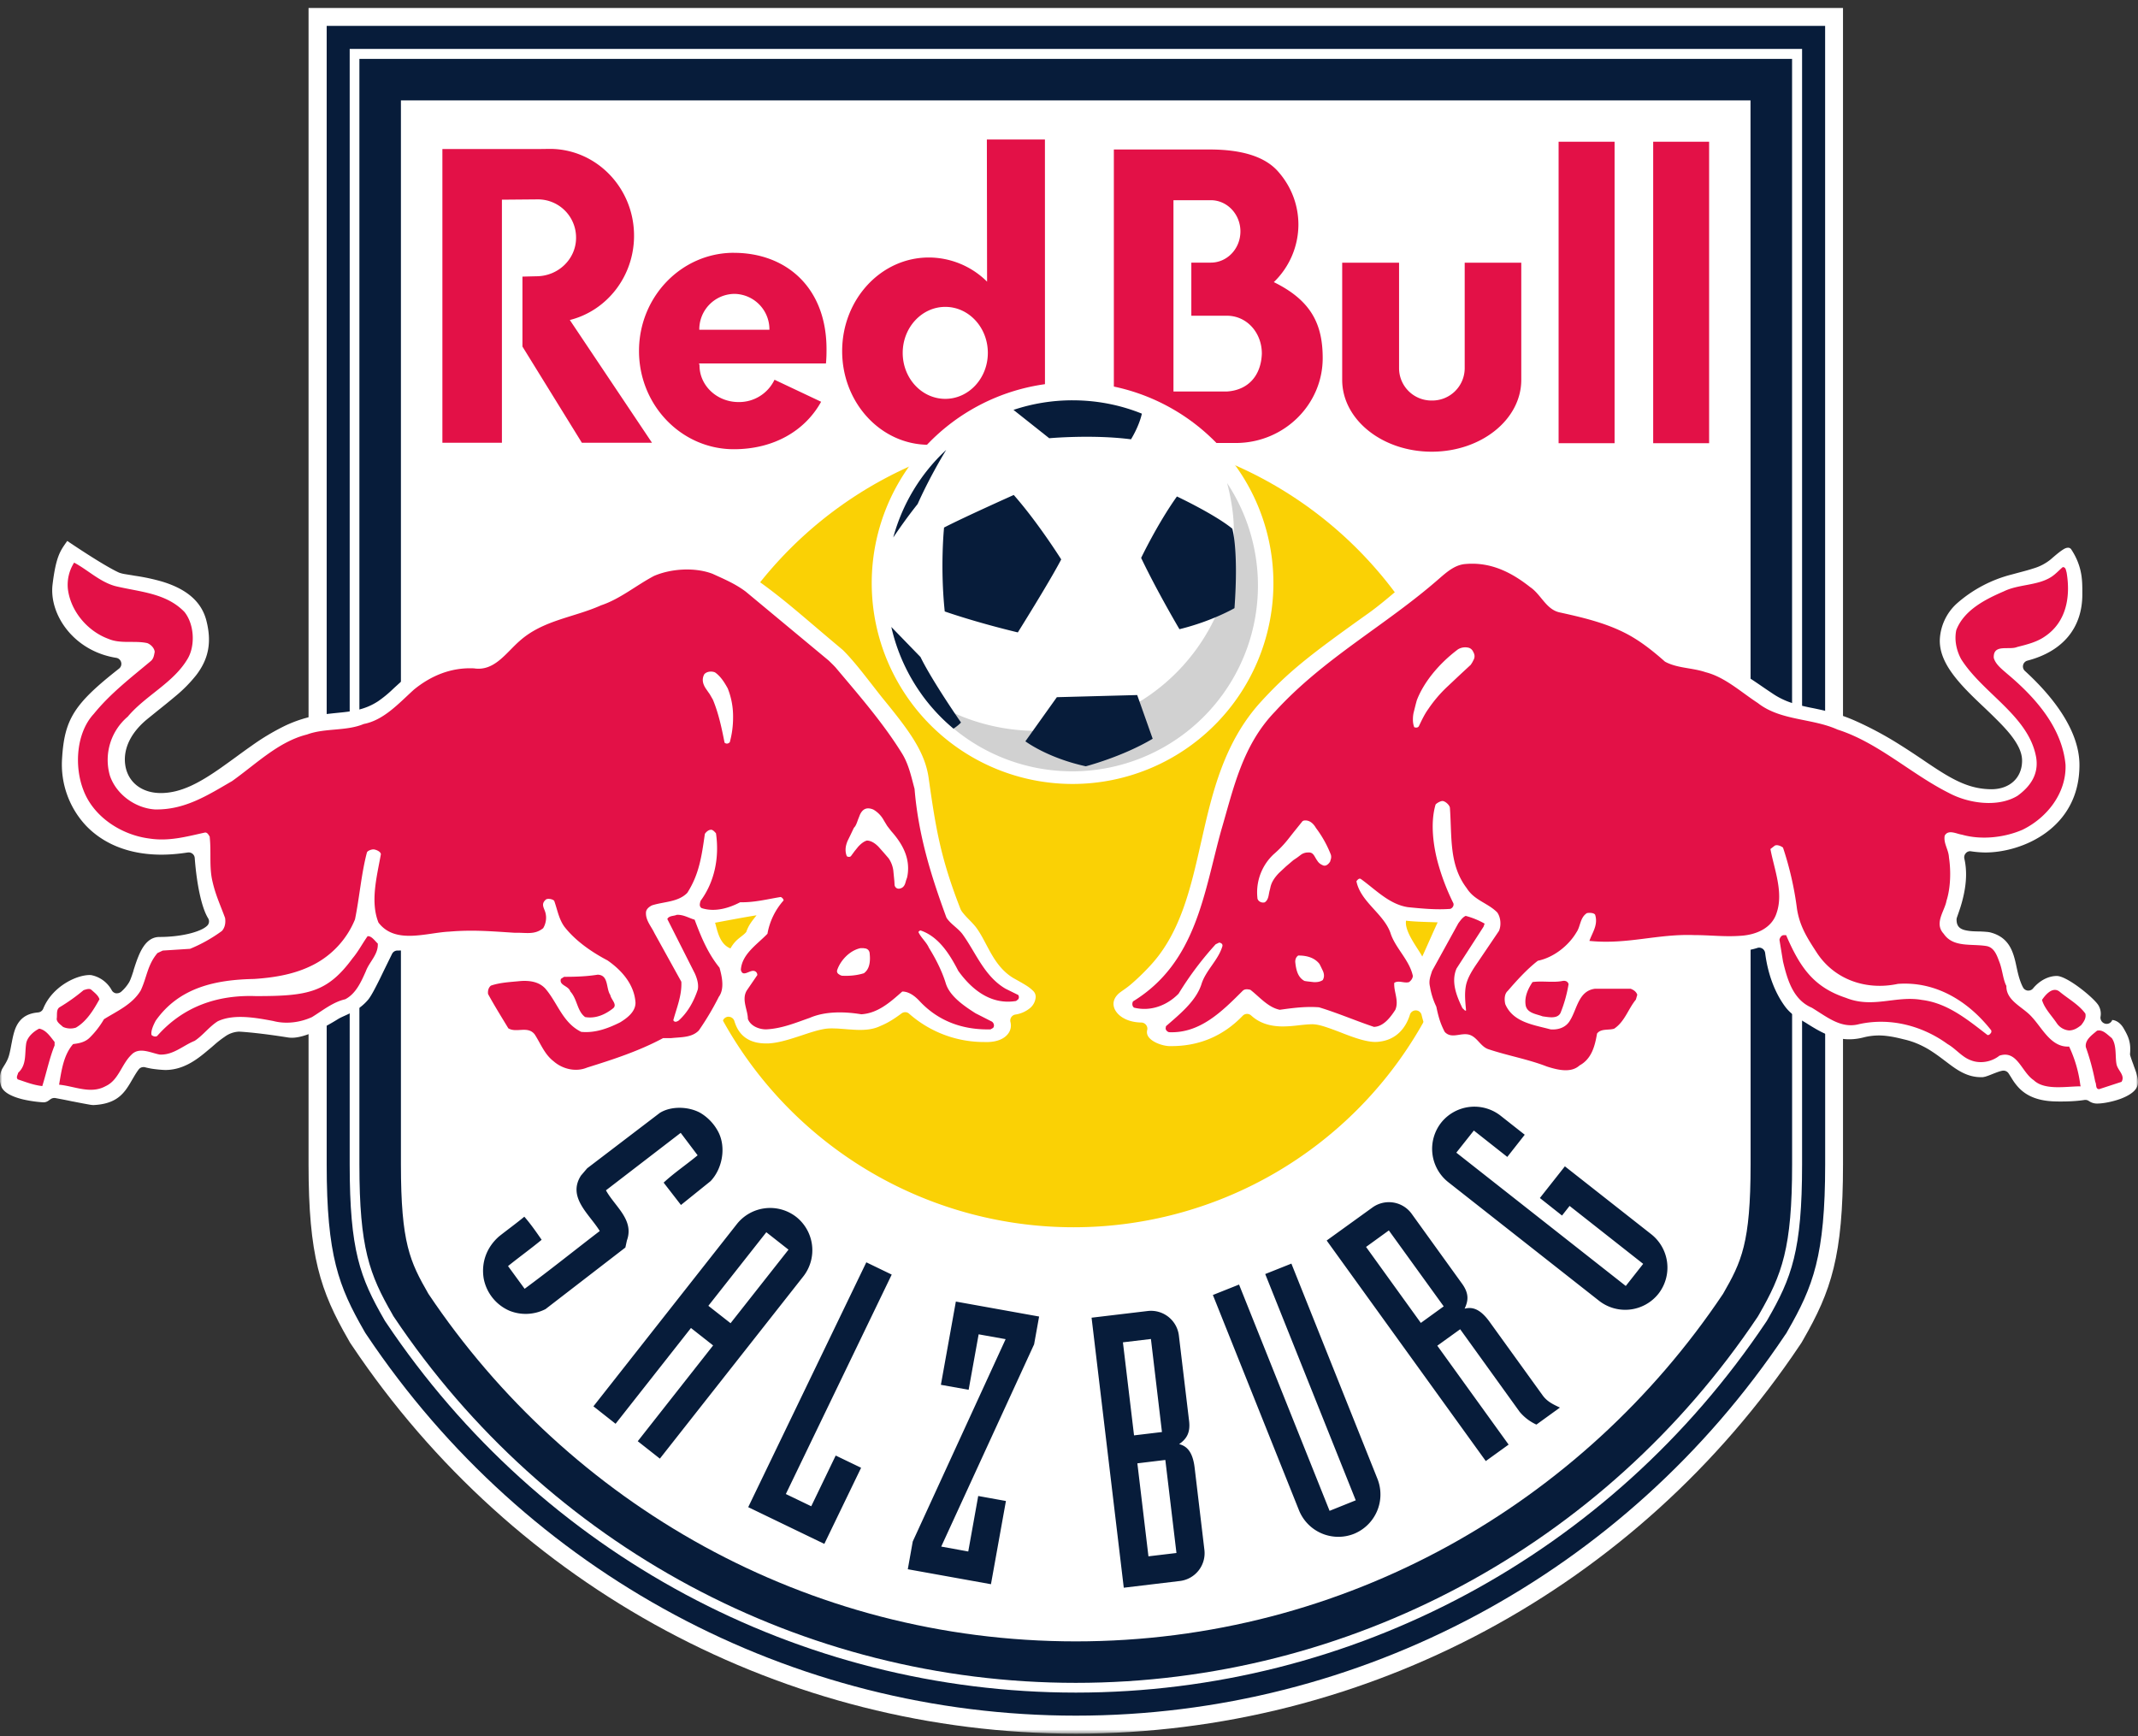 <svg xmlns="http://www.w3.org/2000/svg" width="500" height="406" fill="none"><rect width="100%" height="100%" fill="#333333" stroke="none"/><mask id="a" width="364" height="406" x="69" y="0" maskUnits="userSpaceOnUse" style="mask-type:luminance"><path fill="#fff" d="M69.55 0h362.88v405.47H69.56V0Z"/></mask><g mask="url(#a)"><path fill="#fff" fill-rule="evenodd" d="M72.16 1.86v270.47c0 21.35 2.74 29.59 9.32 41l.37.66.41.61c38.11 56.9 101.42 90.85 169.33 90.85 67.9 0 131.22-33.95 169.32-90.85l.41-.61.37-.65c6.57-11.41 9.32-19.65 9.32-41.01V1.86H72.18" clip-rule="evenodd"/></g><path fill="#071C3A" d="M409.4 225.98v46.34c0 18.44-2.14 22.78-6.44 30.27-32.85 49.05-88.4 81.28-151.38 81.28-62.99 0-118.52-32.23-151.39-81.28-4.3-7.5-6.43-11.83-6.43-30.27V23.48h315.62l.02 202.5Zm9.7-61.27V13.77H84.05v258.55c0 19.6 2.35 25.74 7.74 35.1l.16.3.18.28c35.9 53.58 95.5 85.57 159.45 85.57 63.94 0 123.55-31.99 159.45-85.57l.18-.29.16-.28c5.38-9.36 7.74-15.5 7.74-35.1V164.7"/><path fill="#071C3A" fill-rule="evenodd" d="M421.44 242.74v29.58c0 20.15-2.44 26.51-8.04 36.24l-.2.35-.23.34c-36.34 54.24-96.65 86.6-161.36 86.6-64.7 0-125.04-32.36-161.36-86.6l-.23-.34-.2-.35c-5.6-9.74-8.04-16.1-8.04-36.24V11.44h339.66v231.3Zm5.39-76.4V6.05H76.4v266.26c0 21.35 2.8 28.57 8.75 38.93l.3.52.34.5c37.33 55.72 99.32 88.98 165.83 88.98 66.5 0 128.5-33.26 165.82-88.99l.35-.5.28-.51c5.95-10.35 8.77-17.57 8.77-38.93V166.34" clip-rule="evenodd"/><path fill="#E31147" d="M221.07 93.28c-5.5 0-9.96-4.8-9.96-10.75 0-5.94 4.47-10.76 9.96-10.76 5.5 0 9.95 4.82 9.95 10.76 0 5.94-4.46 10.75-9.95 10.75Zm9.72-60.66.05 33.25a19.4 19.4 0 0 0-13.62-5.65c-11.2 0-20.27 9.8-20.27 21.9 0 12.1 9.07 21.9 20.27 21.9a19.4 19.4 0 0 0 13.69-5.8v5.4h13.47l-.01-71h-13.58Zm56.15 58.94h-12.51V46.82h8.73c3.82 0 6.93 3.27 6.93 7.3 0 4.04-3.1 7.3-6.93 7.3h-4.55v12.42h8.33c4.64 0 8.16 3.95 8.16 8.85-.17 5.06-3.1 8.54-8.16 8.87Zm10.96-25.58a18.75 18.75 0 0 0 5.75-13.41c0-4.69-1.71-9-4.7-12.4-3.12-3.6-8.65-5.21-16.11-5.21h-22.35v68.64h28.87c11.07-.19 19.97-9.05 19.97-19.85 0-7.85-2.62-13.45-11.43-17.77Zm66.61 37.67h13.08v-70.5H364.5v70.5ZM342.54 86.2a7.58 7.58 0 0 1-7.68 7.47 7.57 7.57 0 0 1-7.67-7.47V61.44h-13.3v27.4c0 9.28 9.36 16.8 20.94 16.8 11.56 0 20.94-7.52 20.94-16.8v-27.4h-13.23v24.77ZM148.28 55.12c0-11.2-8.83-20.3-19.7-20.3l-2.2.03h-22.92v68.7h13.92V46.7l8.3-.07a8.92 8.92 0 0 1 9.04 8.99c0 4.96-4.17 8.99-9.3 8.99l-3.24.08v16.36l13.9 22.5h16.4l-19.22-28.71c8.63-2.16 15.02-10.17 15.02-19.72Zm15.26 22a8.3 8.3 0 0 1 8.2-8.39 8.3 8.3 0 0 1 8.2 8.39h-16.4Zm8.08-18c-12.25 0-22.18 10.28-22.18 22.96 0 12.69 9.93 22.98 22.18 22.98 9.36 0 16.66-4.33 20.41-11.1l-10.9-5.15a9.17 9.17 0 0 1-8.41 5.22c-5.04 0-9.13-3.84-9.13-8.56 0-.3-.12-.18-.09-.47h29.66c.09-.92.13-1.9.13-2.87.2-14.85-9.42-23-21.67-23Zm215-25.97v70.5h13.08v-70.5h-13.07Z"/><path fill="#FAD105" fill-rule="evenodd" d="M344.83 193.26a93.75 93.75 0 0 1-93.74 93.76 93.75 93.75 0 0 1-93.76-93.76 93.76 93.76 0 0 1 187.5 0Z" clip-rule="evenodd"/><mask id="b" width="500" height="138" x="0" y="123" maskUnits="userSpaceOnUse" style="mask-type:luminance"><path fill="#fff" d="M0 123.98h500v136.09H0V123.98Z"/></mask><g mask="url(#b)"><path fill="#fff" d="M332.61 223.7c-.94-1.83-4.21-5.84-3.79-8.38 2.41.3 6.07.31 7.4.4-.4.77-3.15 7.04-3.6 7.97Zm167.16 27.85c-.17-.74-.47-1.52-.7-2.13l-.2-.58a30.4 30.4 0 0 1-.7-2.03c-.03-.14-.04-.27-.03-.41.24-2.66-.43-4.05-1.47-5.85-.8-1.42-1.95-1.98-2.7-2a1.37 1.37 0 0 1-1.54.88 1.46 1.46 0 0 1-1.2-1.61 3.83 3.83 0 0 0-.42-2.6c-.9-1.67-7.35-6.97-9.8-6.97-1.97 0-4.06 1.09-5.56 2.92-.27.33-.67.5-1.1.5h-.13a1.42 1.42 0 0 1-1.1-.73c-.22-.4-.4-.82-.57-1.28-.44-1.16-.7-2.35-.95-3.5l-.19-.88c-.68-2.97-1.69-5.98-5.67-7.14-.33-.1-.74-.18-1.26-.21-.43-.05-.9-.06-1.37-.09h-.37c-.8-.02-1.64-.03-2.45-.16-1.64-.24-2.72-.77-2.72-2.6 0-.16.02-.3.07-.46l.44-1.27c.33-.92.79-2.34 1.15-4.01.69-3.13.75-6 .16-8.53-.1-.46.03-.93.35-1.28.26-.3.64-.46 1.03-.46l.21.03c1.64.25 2.97.27 3.33.27 8.5 0 22-5.55 22-20.45 0-8.55-6.94-16.7-12.75-22a1.41 1.41 0 0 1 .6-2.42c8.26-2.16 12.82-7.66 12.82-15.48v-.53c0-1.22 0-2.62-.24-4.1-.34-2.07-1.1-4-2.33-5.87a.86.86 0 0 0-.8-.42c-.17 0-.3.04-.35.05-.33.08-.67.3-.92.46-.77.5-1.88 1.45-2.76 2.22a11.5 11.5 0 0 1-3.94 2.08c-1.03.34-2.1.63-3.25.93l-1.85.5a30.91 30.91 0 0 0-13.03 6.91 12.17 12.17 0 0 0-3.85 8.17c-.13 2.56.81 5.2 2.9 8.07 1.81 2.5 4.2 4.86 6.73 7.26l.9.85c.91.87 1.81 1.73 2.67 2.6 1.32 1.3 2.3 2.37 3.11 3.35 1.99 2.46 2.92 4.46 2.92 6.34 0 4-2.86 6.69-7.2 6.69-4.8-.04-8.48-1.88-13.6-5.27-.78-.52-1.59-1.05-2.41-1.62-1.7-1.14-3.46-2.32-5.43-3.55a81.63 81.63 0 0 0-10.32-5.54 37.36 37.36 0 0 0-5.74-2.02c-1.49-.4-2.9-.7-4.26-.98l-.67-.13c-3.13-.66-5.75-1.31-8.54-3.15-.79-.53-1.62-1.08-2.46-1.66-1.45-1-2.96-2.02-4.5-2.98a32.46 32.46 0 0 0-7.52-3.67c-.67-.2-1.37-.34-2.27-.49l-1.14-.15-.91-.12c-1.4-.19-2.6-.47-3.85-1.2a29 29 0 0 1-2.4-1.59c-.6-.43-1.17-.9-1.76-1.35l-.4-.32a38.99 38.99 0 0 0-5.7-3.8c-3.84-2.07-7.69-3.1-10.98-3.9l-.65-.16c-1.28-.3-2.39-.57-3.33-.89a8.19 8.19 0 0 1-1.28-.5c-.2-.1-.38-.24-.46-.29-.1-.08-.18-.16-.26-.26-8.21-10.32-18.05-11.12-20.87-11.12-.65 0-1.25.03-1.82.1-3.3.34-7.23 3.25-10.65 6.04-1.24 1.02-2.49 2.09-3.76 3.18-2.6 2.2-5.27 4.5-7.9 6.36-13.6 9.68-18.53 13.55-24.97 20.58-8.7 9.52-11.44 21.6-13.85 32.25l-.18.77c-1.17 5.17-2.38 10.52-4.16 15.43-2.09 5.74-4.64 10.08-8.06 13.65a53.3 53.3 0 0 1-4.22 4.04c-.8.66-1.41 1.08-1.93 1.44l-.35.25c-1.43 1.02-2 2.33-1.59 3.66.53 1.7 2.72 3.46 6.4 3.52.42.01.82.22 1.08.56.27.33.37.77.27 1.18-.15.64-.03 1.18.37 1.7 1 1.3 3.4 2.03 4.76 2.07h.58c6.5 0 12.1-2.39 16.63-7.1.28-.29.65-.43 1.02-.43.34 0 .68.13.95.37 1.8 1.66 4.13 2.5 7.1 2.56h.31c1.38 0 2.76-.15 4.03-.3a61.9 61.9 0 0 1 1.83-.17c.32-.01.64-.04.92-.04.21 0 .41 0 .6.03.77.06 1.75.3 3.11.77.93.31 1.94.7 2.95 1.08l.91.36c1.99.75 4.99 1.9 7.27 1.9l.38-.01c5.12-.32 7.04-4.14 7.72-6.37.19-.6.73-1 1.36-1h.05a1.4 1.4 0 0 1 1.32 1.08c.13.55.27 1.06.43 1.57.8 2.7 1.86 4.52 3.43 5.87.49.43 1.1.69 2 .83.75.13 1.84.19 3.44.21.3 0 .6.1.84.29.17.13.4.35.77.72.34.32.68.67 1 .95.3.25.73.6 1.26.77 7.18 2.45 16.54 5.1 21.23 5.16h.16c6.4 0 8.6-6.13 9.23-8.77.13-.55.56-.96 1.1-1.05 5.95-1.19 9.22-10.14 9.21-11.69-.03-2.88-1.14-4.03-4-4.23h-10.4c-.22 0-.45.03-.68.1a1.5 1.5 0 0 1-.4.05 1.4 1.4 0 0 1-1.19-.65c-.37-.6-.79-.88-1.48-1.04a1.41 1.41 0 0 1-.58-2.46l.61-.54c.27-.25.6-.38.97-.38h.06c1.42.06 4.17.16 6.8.16 1.16 0 2.3-.02 3.26-.08 2.1-.1 3.84-.32 5.69-.53 2.89-.33 5.88-.67 10.37-.67l9.73.53c2.1 0 3.98-.27 5.65-.8.13-.05.28-.08.42-.08.28 0 .54.09.77.23.34.22.58.6.64 1.01.63 4.92 2.24 9.26 4.68 12.56a9.7 9.7 0 0 0 2.49 2.33c.55.38 1.13.73 1.72 1.09.35.2.69.4 1.02.62 2.58 1.6 5.76 3.6 9.76 3.6 1.06 0 2.17-.14 3.27-.42a14.52 14.52 0 0 1 5.48-.36c1.58.18 2.99.54 4.13.82l.3.07c1.86.46 3.6 1.2 5.35 2.23 1.44.88 2.66 1.79 3.83 2.68l.32.24c2.33 1.77 4.75 3.6 8.11 3.6h.4c.23-.02.49-.1.6-.11l.66-.22c.46-.16 1-.39 1.54-.6.54-.2 1.13-.44 1.81-.58l.27-.02c.46 0 .9.22 1.17.61.18.26.35.56.55.85.33.55.67 1.11 1.12 1.68 1.3 1.68 3.66 3.92 9.19 4.06.5.02 1 .02 1.45.02 2.88 0 4.66-.23 5.45-.36l.23-.01c.29 0 .57.08.8.25.6.41 1.22.6 1.92.6 1.49 0 3.69-.45 5.48-1.1 1.06-.4 1.94-.85 2.6-1.34.84-.62 1.33-1.32 1.45-2.06.09-.56.03-1.23-.18-2.04Zm-325.23-33.61c-.97 1.18-2.41 1.55-3.71 3.87-2.66-1.03-3.12-4.51-3.6-6.01 2.11-.39 7.1-1.34 9.7-1.74-1.07 1.36-1.85 2.28-2.4 3.88Zm62.7 10.95c-2.66-1.51-4.25-3.83-5.33-5.68-.47-.8-.9-1.62-1.32-2.41l-.5-.94c-.53-.99-1.17-2.12-1.92-3.1-.3-.37-.65-.76-1.02-1.15l-1.08-1.11c-.32-.35-.64-.7-.9-1.04a3.7 3.7 0 0 1-.54-.85c-4.67-11.98-5.77-18.77-7.46-30.71-.88-6.15-4.63-11.12-10.72-18.57-.76-.94-1.6-2.03-2.51-3.2l-1.93-2.46c-2-2.53-3.62-4.4-4.91-5.66a1047.8 1047.8 0 0 1-5.86-4.95c-2.48-2.11-4.58-3.9-6.52-5.5-3.66-3-6.47-5.12-9.72-7.3a25.38 25.38 0 0 0-14.4-4.61c-5.12 0-8.89 1.65-10.17 2.53a59.92 59.92 0 0 1-11.24 6.28c-2.66 1.1-5.4 2-8.9 3.14l-3.6 1.2a23.9 23.9 0 0 0-8.78 5.48l-1.39 1.32c-.48.49-.95.94-1.39 1.34a6.77 6.77 0 0 1-2.1 1.46c-.6.21-1.57.37-2.97.46-.73.05-1.49.08-2.22.12l-1.57.07c-4.55.27-8.2 2.84-10.56 4.74-1.22.99-2.36 2.03-3.46 3.03l-.52.49a27.28 27.28 0 0 1-3.32 2.7c-3.23 2.1-6.28 2.39-9.64 2.72-1.72.18-3.5.36-5.41.74-2.27.48-4.42 1.2-6.57 2.2a54.25 54.25 0 0 0-7.89 4.7c-1.32.92-2.61 1.86-3.89 2.8-1.13.82-2.25 1.63-3.37 2.42-5.04 3.53-9.36 5.88-14.04 5.88-4.62 0-7.9-2.71-8.35-6.9-.39-3.69 1.49-7.41 5.32-10.5l2.1-1.7c1.57-1.25 3.03-2.43 4.37-3.56a32.56 32.56 0 0 0 4.89-4.97c2.87-3.77 3.6-7.66 2.36-12.6-1.1-4.44-4.52-7.46-10.43-9.24a47.42 47.42 0 0 0-6.27-1.34l-.7-.12-1.66-.27a7.5 7.5 0 0 1-1.36-.34c-3.2-1.43-10.18-6.1-11.58-7.04l-.56-.38-.4.56c-1.27 1.84-2.27 3.28-3.04 9.63-.84 7.02 4.95 15.58 14.9 17.15.55.09 1 .5 1.14 1.04a1.4 1.4 0 0 1-.48 1.47c-10.54 8.28-12.79 11.83-13.34 21.13a20.93 20.93 0 0 0 5.54 15.54c4.23 4.47 10.35 6.85 17.7 6.85 1.97 0 4.05-.18 6.16-.51l.23-.01a1.4 1.4 0 0 1 1.4 1.3c.49 6.47 1.67 11.74 3.13 14.09a1.4 1.4 0 0 1-.25 1.78c-.45.42-1.15.83-2.06 1.17-2.25.89-5.66 1.43-9.05 1.43-2.12 0-3.7 1.46-4.96 4.59-.42 1.01-.76 2.09-1.1 3.14l-.07.3c-.18.52-.33 1.02-.5 1.45-.14.4-.3.77-.46 1.07a9.26 9.26 0 0 1-1.91 2.28c-.28.22-.6.34-.95.34h-.24a1.4 1.4 0 0 1-.99-.72 7.01 7.01 0 0 0-4.86-3.54h-.05l-.23-.01c-3.22 0-8.8 2.74-10.88 7.86a1.4 1.4 0 0 1-1.14.88l-.26.03c-2.58.27-4.2 1.47-5.12 3.76-.37.97-.61 2.06-.79 3.01l-.14.7c-.14.79-.3 1.6-.5 2.37a7.3 7.3 0 0 1-.72 1.79c-.16.3-.33.58-.5.84l-.34.56a4.95 4.95 0 0 0-.4 3.97c.22.84.88 1.56 1.98 2.16.81.44 1.86.83 3.13 1.14 2.24.53 4.46.7 4.9.7.3 0 .61-.08.9-.24.22-.13.43-.29.67-.46a1.54 1.54 0 0 1 1.15-.3l1.05.2c.86.16 1.93.37 3 .6l.16.02a161.67 161.67 0 0 0 3.97.75c.33.05.6.07.75.07 4.45-.2 6.33-1.93 7.58-3.6.34-.46.66-.96.97-1.47l.5-.86.38-.64c.36-.62.73-1.2 1.13-1.74.27-.37.7-.57 1.13-.57.13 0 .25 0 .37.04.5.14 1.02.23 1.46.32a27.47 27.47 0 0 0 3.24.32c4.2 0 7.33-2.34 9.93-4.55l.87-.72 1.17-1.02c.51-.42 1.21-.98 1.92-1.45a6.06 6.06 0 0 1 3.37-1.23l.26.01c1 .06 4.8.33 11.25 1.36.29.04.56.06.86.06 1.44 0 3.3-.5 5.5-1.49 1.58-.7 3.4-1.7 5.26-2.85.39-.25.86-.47 1.43-.73l.16-.07c.53-.24 1.09-.5 1.67-.8a11.59 11.59 0 0 0 3.86-3c.73-.91 1.72-2.86 2.7-4.82l1.04-2.15 1.82-3.71c.25-.49.74-.78 1.28-.78h.39c2 0 4.4-.3 6.48-.62.93-.13 1.82-.27 2.69-.41 1.91-.3 3.56-.56 4.8-.6.3 0 1.11.05 2.25.13l2.55.16c3.22.2 5.85.3 8.02.3 1.3 0 2.45-.04 3.4-.1a21.5 21.5 0 0 0 4.57-.78c.36-.1.75-.23 1.14-.4.18-.08.38-.11.56-.11.36 0 .73.13.99.38.7.7 1.45 1.39 2.2 2.06.44.37.6.97.42 1.51-.18.53-.66.91-1.23.96-.28.01-.57.05-.84.08-.9.13-2.53.49-3.35 1.55a1.4 1.4 0 0 1-1.68.44c-.2-.1-.4-.17-.6-.22-.44-.13-.86-.14-1.2-.15h-.67l-.72.01h-.4c-1.28 0-4.28 0-6.88.43-1.6.26-2.86.64-3.75 1.14-.86.49-1.85 1.36-1.76 2.8.15 2.66 3.9 9.85 6.45 12.4.5.5 2.17 1.03 4.03 1.03.2 0 .4 0 .6-.02h.1c.52 0 1 .3 1.25.77 2.61 5.15 7.14 8.6 11.25 8.6h.27c3.94-.16 14.55-3.98 22-7.48.1-.05.19-.08.3-.1.23-.05.51-.1.8-.14l1.46-.17.76-.1c1.64-.19 3.5-.48 4.86-1.13 1.26-.6 3.08-2.93 4.65-5.97.24-.47.73-.77 1.25-.77l.14.02a1.4 1.4 0 0 1 1.22.99c.19.61.4 1.14.66 1.64 1.26 2.39 3.53 3.6 6.73 3.6h.52c2.2-.1 4.63-.84 6.72-1.52l1.2-.39c1.8-.6 3.5-1.17 5.09-1.45.56-.11 1.2-.16 1.96-.16l1.06.03c.67.03 1.35.1 2.03.14.45.05.91.07 1.37.1.65.05 1.33.09 2.03.09 1.95 0 3.47-.28 4.84-.95 1.98-.81 3.52-1.92 4.55-2.66l.36-.27c.25-.17.54-.27.84-.27.33 0 .66.12.93.37a26.47 26.47 0 0 0 17.6 6.61h.9c2.1-.07 3.75-.76 4.64-1.96.6-.8.78-1.76.54-2.72-.1-.36-.03-.78.17-1.1.22-.34.56-.57.95-.64a6.98 6.98 0 0 0 3.48-1.54 3.71 3.71 0 0 0 1.3-2.56c0-.6-.21-1.09-.66-1.5-.96-.9-1.51-1.23-4.31-2.8Z"/></g><path fill="#fff" d="M203.87 137.06a46.97 46.97 0 1 1 93.93 0 46.97 46.97 0 0 1-93.93 0Z"/><path fill="#D1D1D1" d="M215.53 162.38c13.7 9.89 33 11.46 48.08 3.36a46.13 46.13 0 0 0 24.8-44.8 48.06 48.06 0 0 0-1.44-7.97 43.44 43.44 0 0 1-71.44 49.41Z"/><path fill="#071C3A" fill-rule="evenodd" d="M238.03 147.9c-10.16-2.44-17.09-4.9-17.09-4.9-1.1-10.49-.16-19.62-.16-19.62 4.39-2.29 16.3-7.62 16.3-7.62 5.68 6.44 11.1 15.07 11.1 15.07-2.62 5.06-10.15 17.08-10.15 17.08Zm-16.75-42.68c-1.01 1.66-4 6.68-6.68 12.66-2.54 3.18-4.75 6.4-5.7 7.82a43.48 43.48 0 0 1 12.38-20.48Zm45.59 25.26s3.8-7.95 8.37-14.37c0 0 8.8 4.14 12.94 7.52 0 0 1.52 4.74.52 18.6 0 0-5.26 3.06-12.87 4.92 0 0-5.16-8.72-8.96-16.67Zm-19.7 32.57 18.78-.5 3.62 10.22c-7.1 4.23-15.64 6.44-15.64 6.44-8.98-1.95-14.13-5.84-14.13-5.84l7.36-10.32Zm3.67-69.43c5.73 0 11.2 1.1 16.2 3.12-.17.81-.79 3.1-2.54 6-9.06-1.17-19.12-.25-19.12-.25l-8.36-6.63a43.5 43.5 0 0 1 13.82-2.24ZM223 170.42a43.4 43.4 0 0 1-14.55-23.79l6.82 7.03c2.72 5.59 9.47 15.31 9.47 15.31-.48.55-1.25 1.1-1.75 1.44ZM174.98 352.48l17.8 8.59 8.6-17.8-5.94-2.86-5.72 11.86-5.94-2.86 24.76-51.32-5.94-2.87-27.62 57.26Zm45.07-28.61 6.48 1.16 2.34-12.97 6.31 1.13-21.72 47.32-1.16 6.49 19.45 3.5 3.5-19.46-6.48-1.17-2.33 12.98-6.32-1.15 21.72-47.3 1.17-6.5-19.47-3.5-3.5 19.47Zm-40.84-35.69 5.19 4.08-13.55 17.2-5.19-4.07 13.55-17.2Zm-40.43 40.72 5.18 4.08 17.63-22.4 5.18 4.08-17.62 22.4 5.17 4.07 33.55-42.62a9.94 9.94 0 0 0-1.65-13.9 9.93 9.93 0 0 0-13.9 1.67l-33.54 42.62Zm124.03 42.42 13.1-1.57a6.55 6.55 0 0 0 5.75-7.32l-2.28-19.19c-.47-3.9-1.96-5.07-3.62-5.5 1.49-1.07 2.68-2.38 2.33-5.38l-2.39-19.99a6.57 6.57 0 0 0-7.32-5.76l-13.1 1.56 7.53 63.15Zm-.2-57.39 6.55-.78 2.58 21.76-6.53.78-2.6-21.76Zm3.38 28.3 6.54-.79 2.6 21.76-6.55.78-2.59-21.74Zm36.02-46.71-6.12 2.44 21.17 52.92-6.12 2.46-21.17-52.92-6.12 2.44 20.14 50.36a9.92 9.92 0 0 0 12.85 5.5 9.93 9.93 0 0 0 5.5-12.85l-20.13-50.35Zm45.46 46.18 5.34-3.85-16.68-23.13 5.35-3.85 13.9 19.3a11.1 11.1 0 0 0 3.93 3l5.5-3.98c-1.66-.77-3.03-1.44-4.06-2.88l-12.41-17.2c-2.3-3.18-4.16-3.48-5.82-3.05.77-1.66 1.19-3.37-.59-5.83l-11.77-16.33a6.58 6.58 0 0 0-9.2-1.5l-10.7 7.72 37.21 51.58Zm-28-50.08 5.33-3.86 12.83 17.76-5.35 3.87-12.81-17.77Zm54.5 12.6a9.92 9.92 0 0 0 13.88-1.65 9.94 9.94 0 0 0-1.66-13.9l-20.22-15.9-5.85 7.41 5.18 4.1 1.77-2.25 17.21 13.55-4.07 5.17-39.63-31.18 4.1-5.17 7.82 6.17 4.08-5.19-5.66-4.46a9.94 9.94 0 0 0-13.9 1.66 9.93 9.93 0 0 0 1.66 13.88l35.29 27.76Zm-205.9-39.33c1.76 3.61.82 8.49-1.89 11.34l-6.93 5.58-4.05-5.23c2.45-2.28 5.32-4.2 7.95-6.39l-3.96-5.25-17.48 13.44c2.07 3.79 6.66 6.87 4.9 11.73l-.36 1.65-18.67 14.4a10.16 10.16 0 0 1-8.4.4 10.29 10.29 0 0 1-6.07-7.6c-.6-3.75.73-7.3 3.61-9.81 1.94-1.54 3.96-2.99 5.9-4.6 1.47 1.68 2.76 3.54 4.05 5.4-2.54 2.1-5.24 4.04-7.86 6.15l3.88 5.31c5.83-4.29 11.66-8.98 17.57-13.51-2.42-3.96-7.65-7.88-4.39-12.97l1.45-1.7 16.98-12.95c2.7-1.69 6.84-1.51 9.55.03a11.2 11.2 0 0 1 4.22 4.58Z" clip-rule="evenodd"/><path fill="#E31147" d="m212.13 205.24-.25.71c0 .05-.2.7-.2.7-.24.66-.62 1.01-1.18 1.14a1 1 0 0 1-.9-.14c-.24-.19-.4-.48-.4-.83l-.04-.73-.25-2.53a6.58 6.58 0 0 0-1.09-2.82l-1.11-1.29-1.25-1.41c-.96-.97-1.83-1.43-2.73-1.46-.7.21-1.33.69-2.02 1.43l-.86 1.06-.77 1.05c-.28.47-.91.2-.91.2l-.12-.06c-.01-.06-.05-.12-.05-.12a3.86 3.86 0 0 1-.25-1.4c0-.8.23-1.5.47-2.08l.66-1.35.77-1.62.1-.16c.23-.2.45-.6.7-1.27l.2-.56.45-1.14c.67-1.46 1.69-1.84 3.16-1.22a6.47 6.47 0 0 1 2.4 2.46l.36.6.47.77.96 1.24c2.64 2.96 3.92 5.75 3.92 8.65 0 .72-.07 1.45-.24 2.18Zm-10.03 22.32s-.03.02-.02.04l-.07.02c-1.52.47-3.25.67-5.12.57l-.09-.02-.34-.14-.37-.24c-.18-.14-.45-.45-.3-.92.71-2.13 2.82-4.57 5.47-5.13h.62l.59.09c.28.08.78.31.9 1.01.04.4.08.83.08 1.28 0 1.26-.26 2.62-1.35 3.44Zm-31.4-54.06-.03.09-.06.05c-.24.23-.65.4-1.06.12l-.1-.07a12 12 0 0 1-.03-.14c-.64-3.26-1.37-6.72-2.7-9.92l-.75-1.3-.3-.42-.65-.94c-.52-.83-1.01-1.94-.33-3.26l.09-.1c.59-.6 1.64-.66 2.36-.39l.1.05c1.39.97 2.3 2.56 2.95 3.72a17.74 17.74 0 0 1 1.25 6.84c0 1.9-.25 3.85-.75 5.67Zm64.47 57.74c-4.91-2.87-6.88-8.27-9.91-12.53-1.05-1.56-2.94-2.55-3.92-4.1-3.52-9.58-6.56-19.16-7.46-30.13-.74-2.7-1.3-5.5-2.79-8.04-4.41-7.2-10.14-13.76-15.72-20.39-.48-.5-.5-.53-1.56-1.56l-19.4-16.12c-2.37-1.8-5.09-2.95-7.78-4.18-4.1-1.56-9.66-1.23-13.67.5-4.18 2.2-7.95 5.4-12.38 6.87-6.38 2.87-13.58 3.44-19.07 8.35-3.2 2.79-5.9 7.13-10.65 6.4-5.32-.26-10.07 1.7-14.08 4.99-3.6 3.27-7.04 7.12-11.72 8.02-4.08 1.72-9.08.9-13.26 2.46-6.63 1.64-11.87 6.87-17.52 10.89-5.65 3.27-11.06 6.8-18.1 6.63-4.58-.32-9.01-3.53-10.49-7.94a13.26 13.26 0 0 1 4.18-13.75c4.19-5 10.81-7.95 14.09-13.68 1.72-3.04 1.47-7.95-.82-10.81-4.34-4.5-10.56-4.67-16.22-6.06-3.59-1-6.38-3.77-9.58-5.48a9.63 9.63 0 0 0-1.46 6.21c.65 5.16 4.58 9.83 9.5 11.63 2.85 1.22 6.14.33 9.08.99.81.32 1.64 1.14 1.72 2.04-.16.82-.25 1.64-.98 2.21-4.6 3.85-9.41 7.54-13.26 12.29-4.1 4.41-4.6 12.2-2.46 17.76 2.37 6.4 9 10.57 15.4 11.39 4.66.74 8.84-.48 13.1-1.4.57 0 .8.59 1.05.92.42 3.75-.16 7.12.67 10.56.73 3.19 1.8 5.4 2.94 8.51.16 1.07 0 2.21-.74 3.03a35.03 35.03 0 0 1-7.45 4.18l-6.39.41-1.23.58c-2.37 2.78-2.46 5.65-3.92 8.75-1.97 3.29-5.58 4.84-8.6 6.73a20.49 20.49 0 0 1-3.44 4.41c-1.07.98-2.38 1.23-3.77 1.4-2.22 2.54-2.7 6.06-3.28 9.5 3.6.33 7.37 2.29 10.9.33 3.03-1.4 3.68-5.08 5.98-7.3 1.8-1.95 4.5-.49 6.63-.08 3.19.17 5.48-2.12 8.18-3.2 1.88-1.21 3.44-3.34 5.41-4.58 3.77-1.8 9-.81 12.94-.08 3.1.82 6.39.33 9.1-.9 2.52-1.55 4.9-3.52 7.77-4.17 2.54-1.31 3.77-4.18 4.83-6.56.81-2.2 2.95-3.93 2.79-6.47-.66-.57-1.4-1.8-2.38-1.72-1.23 1.72-2.14 3.53-3.52 5.17-5.93 8.07-10.58 8.84-22.6 8.84-8.93-.32-16.96 2.37-23.1 9.33-.4.25-.98.08-1.31-.24-.24-.98.58-2.6.98-3.35 5.5-7.78 14-9.57 23-9.75 4.92-.32 9.6-1.14 13.77-3.27a20.74 20.74 0 0 0 9.83-10.66c1.06-5.16 1.48-10.72 2.79-15.65.16-.48 1.38-.85 1.8-.68.48.08 1.46.52 1.46 1.1-.9 5.08-2.53 11.05-.56 15.97 3.92 5.16 11.21 2.37 16.54 2.12 5.58-.48 10.04-.06 15.37.27 2.62-.08 4.56.56 6.6-1.07.57-.91.8-2.13.64-3.1-.16-1.48-1.4-2.37 0-3.6.4-.33 1.63-.12 1.95.3.74 2.05 1.07 4.25 2.39 6.06 2.62 3.36 6.46 5.97 10.06 7.86 3.44 2.38 6.3 5.73 6.56 9.91 0 2.13-1.98 3.6-3.6 4.59-2.8 1.4-5.83 2.54-9.1 2.22-4.34-2.14-5.48-6.72-8.35-10.08-1.47-1.64-3.69-1.97-5.9-1.8-2.37.24-4.75.33-6.87 1.07-.58.48-.75 1.22-.66 1.96 1.47 2.7 3.11 5.32 4.74 8.02 1.9 1.15 4.52-.65 6.15 1.4 1.39 2.12 2.29 4.66 4.43 6.3 2.04 1.8 5.16 2.61 7.85 1.48 6.06-1.89 12.12-3.86 17.77-6.89h1.89c2.29-.25 4.83-.08 6.47-1.8a64.95 64.95 0 0 0 4.67-7.86c1.38-1.88.73-4.75.16-6.8-2.78-3.43-4.34-7.28-5.82-11.23-1.38-.4-2.61-1.21-4.17-1.14-.73.33-1.8.16-2.22.98l6.47 12.8c.41.96.91 2.35.66 3.68-.9 2.7-2.29 5.31-4.5 7.29-.41.23-.9.48-1.23-.09.74-2.78 2.05-5.82 1.88-9.01l-6.3-11.39c-.74-1.56-2.05-2.95-1.97-4.76 0-.81.74-1.38 1.4-1.71 2.77-.9 6.14-.73 8.27-2.94 2.78-4.35 3.36-8.6 4.1-13.76.16-.33.82-.96 1.3-.96.5-.17 1.06.54 1.3.8.83 5.64-.32 11.37-3.6 15.8-.16.57-.4 1.3.25 1.7 3.1 1 6.4 0 9.01-1.37 3.36.08 6.47-.75 9.5-1.23.32.16.65.48.65.81a15.82 15.82 0 0 0-3.77 7.79c-2.45 2.54-5.97 4.75-6.22 8.43.41 1.81 1.97.09 3.03.25.5.08.82.48.82.98l-2.46 3.6c-1.3 2.14.25 4.59.25 6.64.58 1.63 2.54 2.46 4.25 2.46 3.7-.17 6.97-1.56 10.24-2.7 3.6-1.56 8.1-1.48 12.04-.83 3.85-.24 6.72-2.78 9.58-5.32 1.56 0 2.96 1.07 4.02 2.21 4.42 4.75 10.16 6.8 16.62 6.64l.58-.33c.4-.41.23-1.15-.25-1.48l-3.85-1.96c-2.7-1.72-6.06-4.01-6.96-7.04-.83-2.7-2.3-5.66-3.93-8.27-.57-1.32-1.88-2.38-2.46-3.7.16-.16.33-.4.58-.33 4.25 1.48 6.8 5.66 8.75 9.43 3.12 4.35 7.62 8.02 13.52 7.04l.5-.4c.24-.33.16-.74 0-1l-2.96-1.46Z"/><path fill="#E31147" d="M17.76 240.33c2.54-1.48 4.18-4.25 5.5-6.63-.26-.9-1.17-1.56-1.9-2.22-.48-.4-1.23-.07-1.8.08a43.03 43.03 0 0 1-5.65 4.02c-.82.58-.49 1.8-.65 2.7 0 .82.98 1.4 1.47 1.88.9.42 2.05.5 3.03.17ZM9.16 240.57c-1.3.65-2.7 1.89-3.02 3.36-.42 2.62.16 5.07-1.9 6.97-.07.48-.56 1.05-.07 1.54 1.8.58 3.52 1.31 5.72 1.56 1-3.2 1.73-6.72 2.88-9.5v-.82c-.99-1.22-1.97-2.8-3.6-3.11ZM133.39 231.89c1.64 1.8 1.56 4.58 3.45 5.97 2.44.42 4.65-.56 6.54-2.04 1.07-.9-.48-2.04-.65-3.12-1.06-1.55-.33-4.66-2.95-4.75-2.63.42-5.24.5-7.86.5l-.74.48c-.49 1.57 1.8 1.57 2.2 2.96ZM495 249c-.4-1.88.09-4.5-1.14-6.23-1.07-.82-2.05-2.05-3.44-1.72-1.15.99-2.87 2.13-2.62 3.84a56.18 56.18 0 0 1 2.2 8.12c.34.57 0 1.71.92 1.71l5.23-1.71c.9-1.48-.82-2.62-1.15-4.02ZM344.69 154.18l-.35.69-.38.6-2.59 2.4-2.76 2.6a30.74 30.74 0 0 0-4.59 5.36c-.87 1.2-1.53 2.6-2.18 3.97-.2.4-.69.41-.96.31l-.15-.04a5.05 5.05 0 0 1-.3-1.82c0-.46.04-.95.14-1.48l.51-2.04.25-.92c1.58-4.17 5.1-8.54 9.64-11.95a3.29 3.29 0 0 1 2.5-.37c.5.15.85.48 1.07.97.19.34.3.67.3 1.01 0 .22-.05.46-.15.71Zm-33.4 46.56-.23.78c-.19.28-.43.58-.75.77a.97.97 0 0 1-1.07.01 2.44 2.44 0 0 1-1.06-.84l-.36-.53-.3-.52c-.36-.63-.71-1.1-1.56-1.04a2.78 2.78 0 0 0-1.81.6l-.53.4-.31.23-.86.58-1.17 1-.51.43-1.65 1.54c-1.2 1.24-1.85 2.37-2.05 3.55l-.22.86-.07.38-.1.52c-.12.57-.33 1.2-.9 1.57-.4.11-.88.04-1.25-.23-.3-.23-.47-.53-.47-.85a12.18 12.18 0 0 1 3.8-10.16 25.74 25.74 0 0 0 3.54-3.72l1.07-1.36 2.15-2.67.25-.12c1.56-.3 2.53 1.09 2.87 1.7a25.98 25.98 0 0 1 3.48 6.22c.06.17.09.36.09.56 0 .1-.01.23-.03.34Zm-1.89 28.35-.04.11c-.55.37-1.2.53-2.13.49l-1.56-.18-.52-.08-.12-.04c-1.57-.87-1.94-2.66-2.12-4.45 0-.6.2-1.08.6-1.4l.1-.07h.1c2.16 0 3.8.64 4.83 1.92l.06.09.32.63.48 1.01c.16.38.23.73.23 1.05 0 .32-.07.63-.23.93Zm174.48 15.67c-4.18.24-6.24-4.27-8.68-6.89-2.06-2.37-6.06-3.77-5.98-7.29-.75-1.39-.91-3.6-1.56-5.4-.58-1.47-1.15-3.6-3.12-3.93-3.52-.58-7.77.41-9.98-2.87-2.3-2.46.24-5.33.65-7.7.98-3.04 1.06-7.04.58-10.16-.08-1.8-1.31-3.27-1-5.07.83-1.56 2.8-.41 4.02-.25 4.58 1.31 10 .67 14.17-1.14 5.74-2.79 10.32-8.6 10.07-15.24-.81-8.6-6.96-15.64-13.6-21.2-1.21-1.07-2.77-2.22-3.18-3.77-.17-3.36 3.6-1.73 5.48-2.54 2.3-.58 4.6-1.15 6.47-2.46 5-3.35 6.06-9.25 5.08-14.98-.17-.5-.17-1.24-.9-1.24-.9.75-1.8 1.8-2.95 2.46-3.2 1.89-7.45 1.56-10.81 3.2-4.18 1.8-9.33 4.34-11.14 9.08-.5 2.38.08 4.84 1.15 6.8 5.08 8.03 15.8 13.27 17.53 22.94.65 3.92-1.31 6.79-4.35 9-4.58 2.79-11.46 1.8-16.04-.65-8.85-4.43-16.55-11.8-26.05-14.83-5.98-2.7-13.35-2.04-18.66-6.22-4.02-2.62-7.7-6.06-12.2-7.2-3.13-1.07-6.64-.9-9.5-2.47-2.96-2.62-6.06-5.07-9.51-6.79-4.74-2.38-9.99-3.6-15.23-4.75-3.1-.74-4.25-4.18-6.8-5.9-4.34-3.43-9.17-5.9-15.06-5.4-2.46.16-4.34 1.8-6.23 3.44-12.52 10.97-26.86 18.5-38.32 31.03-7.7 7.95-9.75 18.03-12.62 27.77-4.09 14.73-5.81 30.96-20.63 40.05-.25.41-.25 1.14.24 1.47 3.94.98 7.79-.58 10.41-3.27a76.05 76.05 0 0 1 8.67-11.55l.83-.4c.4.07.9.31.73.9-.98 3.27-3.93 5.64-4.91 8.92-1.31 3.93-5.08 6.95-8.27 9.74l-.08.5c0 .4.4.82.81.9 7.2.32 12.37-4.84 17.2-9.67.5-.48 1.14-.4 1.8-.25 2.13 1.64 4.1 4.1 6.88 4.68 2.95-.41 6.06-.83 9.18-.58 4.33 1.31 8.5 3.12 12.85 4.58 2.21-.07 3.84-2.2 5-4 .9-2.13-.41-4.26-.25-6.3 1.06-.67 2.3.16 3.44-.17.48-.33.9-.91.9-1.48-.82-3.76-4.17-6.55-5.25-10.08-1.63-4.5-6.96-7.2-7.94-12.03.25-.34.65-.82 1.08-.5 3.5 2.54 6.63 5.9 10.96 6.56 3.28.33 6.64.65 9.91.4.5-.17.9-.74.73-1.3a52.71 52.71 0 0 1-3.52-9.1c-1.14-4.01-1.96-9.58-.65-14 .25-.33 1.31-.96 1.8-.8.66.17 1.46.96 1.55 1.54.5 6.97-.23 13.34 3.94 18.83 1.8 2.87 4.92 3.43 7.13 5.66.82 1.14.98 3.02.4 4.33l-4.99 7.38c-1.14 1.65-2.29 3.44-2.7 5.24-.42 2.05-.17 4.01 0 5.99-.33.15-.49-.34-.82-.5-1.31-2.7-2.79-6.14-1.4-9.33l6.3-9.76.26-.73a18.5 18.5 0 0 0-4.43-1.81c-.73.33-1.22 1.06-1.72 1.73l-6.13 11.13c-.42 1.32-.83 2.3-.5 3.69a17 17 0 0 0 1.48 4.67c.48 2.29.9 3.85 1.96 5.9 1.56 1.72 3.69.16 5.66.65 1.96.5 2.7 2.86 4.66 3.44 4.42 1.48 9.17 2.3 13.59 4.02 2.3.73 5.58 1.63 7.62-.25 2.87-1.56 3.6-4.59 4.1-7.46.9-1.22 2.7-.73 4-1.14 2.47-1.64 3.27-4.59 5.08-6.8l.33-1.14c-.25-.74-.9-1.16-1.56-1.4H373c-3.85.5-4.17 4.75-5.81 7.38-.91 1.63-2.7 2.28-4.58 2.12-3.94-1.06-8.77-1.64-10.58-5.9-.24-1.05-.24-2.37.58-3.1 2.05-2.38 4.5-5.09 7.04-7.05 3.6-.73 7.13-3.44 9.02-6.64.98-1.4.81-3.44 2.45-4.5.49-.1 1.59-.12 1.92.37.74 2.37-.6 4.07-1.34 6.13 8.93.9 15.86-1.68 24.52-1.36 3.7 0 7 .43 10.6.18 3.6-.16 7.54-1.65 8.68-5.41 1.65-4.82-.63-10.32-1.46-14.9l1-.78c.57-.33 1.53.12 1.94.45a75.63 75.63 0 0 1 3.27 14.33c.66 4.18 2.46 6.9 4.75 10.42 4.17 6.22 11.55 8.68 18.84 7.12 8.84-.65 16.46 4 21.86 10.9v.4c-.17.32-.49.74-.9.66-4.67-3.6-9.33-7.46-15.31-8.2-6.05-1.1-11.47 2.05-17.78-.49-7.6-2.5-10.78-7.18-14-14.66h-.66c-.48.09-.8.57-.9 1.07l.83 5.08c.98 4.08 2.3 8.93 6.71 10.8 3.44 2.05 6.8 5 11.06 3.86 7.45-1.65 14.99.48 20.72 4.66 1.88 1.06 3.35 3.03 5.4 3.77 2.22.9 4.9.4 6.72-1.06 4.17-1.4 5.16 3.84 8.02 5.73 2.54 2.45 7.6 1.44 10.97 1.44l-.08-.38a29.64 29.64 0 0 0-2.61-8.92Z"/><path fill="#E31147" d="M365.36 229.43c-2.21.42-4.75-.08-6.96.25-.98 1.48-1.88 3.27-1.63 5.25.23 2.04 2.53 2.2 4 2.77 1.4.17 3.44.66 4.18-.81a31.64 31.64 0 0 0 1.88-6.72c-.15-.66-.81-.9-1.47-.74ZM481.72 231.97c-1.63-1.39-3.36.67-4.17 1.88.56 1.98 2.2 3.6 3.43 5.41a3.85 3.85 0 0 0 2.88 1.73c1.13 0 2.04-.58 2.85-1.24.58-.74 1.23-1.63.98-2.7-1.54-2.12-4.01-3.45-5.97-5.08Z"/></svg>